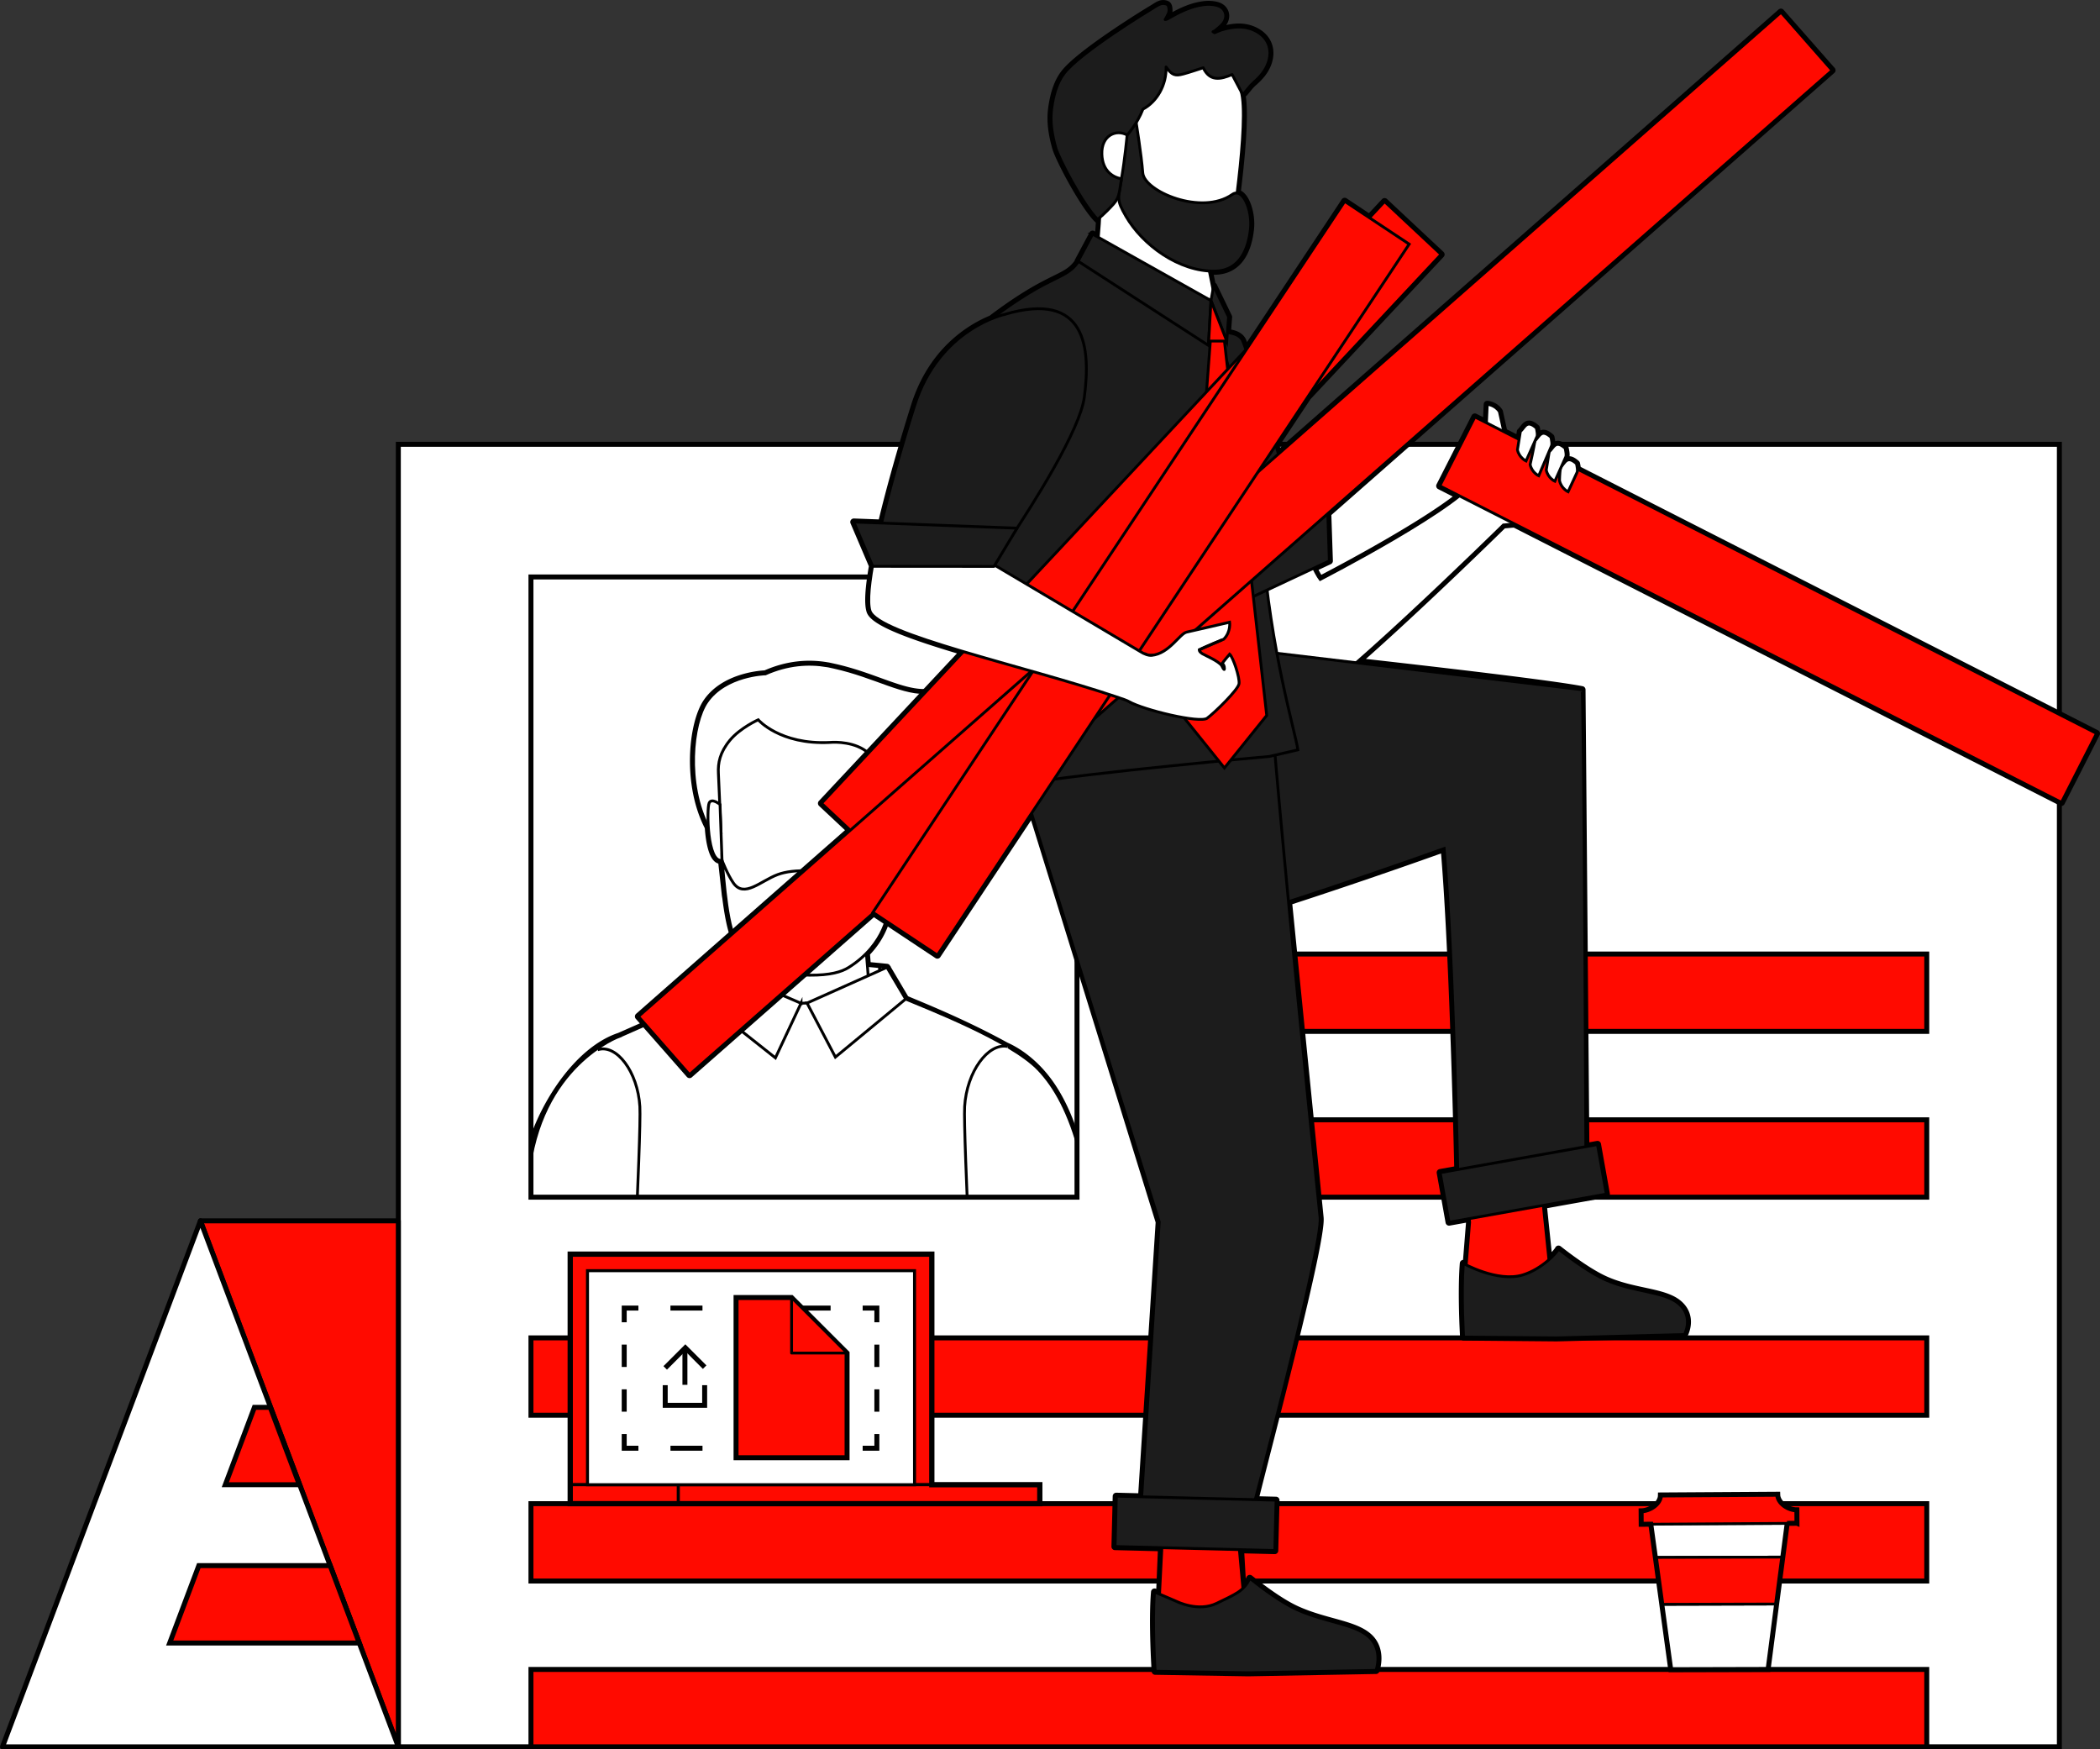 <svg xmlns="http://www.w3.org/2000/svg" viewBox="0 0 887.65 739.36"><rect x="0" y="0" width="887.65" height="739.36" fill="#333333" stroke="none"/><style><![CDATA[.c{stroke-width:1.19}.d{stroke-miterlimit:10}.e{fill:#fff}.f{fill:none}.g{stroke:#000}.h{stroke-linejoin:round}.i{fill:#ff0a00}.j{stroke-width:2.1}.k{fill:#1c1c1c}.l{stroke-width:3}.m{stroke-width:1.17}.n{stroke-width:1.27}.o{stroke-dasharray:13.54 13.54}.p{stroke-dasharray:9.45 9.45}]]></style><defs><clipPath id="A"><path d="M224.43-1039.04h230.81v261.3H224.43z" class="f"/></clipPath><clipPath id="B"><path d="M224.43 244.7h230.81V506H224.43z" class="f"/></clipPath><clipPath id="C"><path d="M298.73,306.7l7.81,70.81s.48,6.75,4.22,10.34c2.93,2.82,11.5,11.74,19.02,18.99,2.17,2.09,5.04,3.29,8.05,3.36l9.65-.04c4.01,0,7.85-3.42,10.21-6.09l12.85-15.12s4.92-5.56,5.36-13.07c.3-5.1,0-62.37.07-69.17,0,0-7.8-21.02-34.1-21.9-32.96-1.1-43.14,21.89-43.14,21.89h0Z" class="c d e g"/></clipPath><clipPath id="D"><path d="M393 292.59c-10.89 1.25-22.62-6.63-40.56-10.61l-1.96-.43-.24-.05c-.18-.04-.37-.07-.57-.09-7.98-1.38-16.87-.72-26.14 3.41 0 0-16.85.4-24.76 11.84-6.24 9.02-8.91 34.7.63 52.97l5.36 2.02-1.1-24.77c-.23-4.35.58-8.82 4.88-14.02 4.31-5.2 11.94-8.64 11.94-8.64s9.16 10.61 30.22 9.58c0 0 8.13-.86 14.35 2.98 4.6 2.84 7.85 6.56 8.79 13.05.94 6.45 1.48 18.48 1.48 18.48l4.75 2.11s7.76-27.06 4.02-42.32c7.66-6.27 8.9-15.52 8.9-15.52h0z" class="c d e g"/></clipPath><path id="E" d="M224.43 635.54h589.99v32.7H224.43z"/><path id="F" d="M224.43 243.86h230.81V506H224.43z"/><path id="G" d="M298.73,306.7l7.81,70.81s.48,6.75,4.22,10.34c2.93,2.82,11.5,11.74,19.02,18.99,2.17,2.09,5.04,3.29,8.05,3.36l9.65-.04c4.01,0,7.85-3.42,10.21-6.09l12.85-15.12s4.92-5.56,5.36-13.07c.3-5.1,0-62.37.07-69.17,0,0-7.8-21.02-34.1-21.9-32.96-1.1-43.14,21.89-43.14,21.89h0Z"/><path id="H" d="M292.743 407.638l7.484-125.968 80.997 4.812-7.484 125.968z"/><path id="I" d="M393 292.59c-10.89 1.25-22.62-6.63-40.56-10.61l-1.96-.43-.24-.05c-.18-.04-.37-.07-.57-.09-7.98-1.38-16.87-.72-26.14 3.41 0 0-16.85.4-24.76 11.84-6.24 9.02-8.91 34.7.63 52.97l5.36 2.02-1.1-24.77c-.23-4.35.58-8.82 4.88-14.02 4.31-5.2 11.94-8.64 11.94-8.64s9.16 10.61 30.22 9.58c0 0 8.13-.86 14.35 2.98 4.6 2.84 7.85 6.56 8.79 13.05.94 6.45 1.48 18.48 1.48 18.48l4.75 2.11s7.76-27.06 4.02-42.32c7.66-6.27 8.9-15.52 8.9-15.52h0z"/><path id="J" d="M288.728 350.716l4.37-73.56 100.483 5.97-4.37 73.56z"/><path id="K" d="M654.82 191.02l-1.23 7.65c.71 3.4 3.63 4.74 3.63 4.74l4.61-10.29c.31-.77.07-2.07-.25-3.65-4.06-3.6-4.71-.45-6.76 1.55z"/></defs><g clip-path="url(#A)" class="g"><path d="M425.01-81.23l-.08.02 2.72-39.57 6.45.39v-.04l6.55.39 1.32-22.16-4.72-.28 30.19-210.54c-3.81-74.71-18.43-185.64-18.43-185.64-.97-94.82-5.72-83.8-1.81-108.48 0 0 3.17-21.9 11.15-31.32 4.11-4.85 5.79-13.07 5.89-36.74.32-72.82-11.83-102.42-25.23-116.49-2.64-2.77-7.23-6.96-13.21-9.75l-.61-.28c-.2-.05.2.04 0 0-18.33-10.11-36.72-17.32-42.39-19.77l-5.9-9.98h0l-2.02-3.42h0l-3.14-.32h0s-.04 0-.06-.01h0l-5.07-.47-.41-5.16c8.71-8.89 9.25-18.25 9.25-18.25l.18-6.64c.12-.69.21-1.39.26-2.12.08-1.27.11-5.8.13-11.98l.1-3.59s-.04.11-.09.27c0-.54.09-.27.09-.27 3.08.6 4.14-5.16 4.29-11.11 1.45-5.44 6.95-27.76 3.68-41.09 7.66-6.27 8.9-15.52 8.9-15.52-10.89 1.25-22.62-6.63-40.56-10.61l-1.96-.43-.24-.05c-.18-.04-.37-.06-.57-.09-7.98-1.38-16.87-.72-26.14 3.41 0 0-16.85.4-24.76 11.84-6.24 9.02-8.91 34.7.63 52.97.45 6.85 2.01 14.47 5.6 13.99l1.53 13.88s.06.82.29 2.02c1.04 8.29 2.68 17.01 5.68 20.83a15.41 15.41 0 0 0 1.91 1.99 58.52 58.52 0 0 1-1.51 6.04c-5.04.68-7.55 1.32-7.56 1.32h0l-8.58 12.86-34.93 15.42c-16.77 5.54-31.21 26.91-37.06 45.45-9.32 29.52-18.22 99.37-18.22 99.37l21.86 79.63 7.72 22.62c-.25.44-.49.93-.62 1.45-.02.06-.03.13-.05.19-.32 1.47 0 3.34.83 4.46 0 0-.21.39-.36 1.08a6.78 6.78 0 0 0-.12 2c0 .1.02.2.03.3.28 2.03 1.33 3.21 3.22 4.64.17.13.41.27.71.43 1.23.64 3.43 1.5 5.68 2.32l-.21 22.81 15.85.94c-2.19 10.21-3.73 18.13-3.76 20.27-1.19 4.87-1.7 10.37-1.38 16.58 1.1 21.19 12.16 53.68 12.1 54.08-3.72 26.25-11.78 109.09-23.72 187.58l-5.07-.3-1.32 22.16 11.41.68-.61 4.73c-4.05-1.18-6.5 12.64-6.5 12.64s-5.11 28.26-5.58 36.13c-.7 11.84-8.46 38.81 18.23 42.83 15.8 2.38 30.87-4.83 32.57-33.54 1.29-21.79 1.09-39.1 1.08-39.86a12.07 12.07 0 0 0 .07-1.2c.07-9.26-2.55-14.79-2.55-14.79l.88-4.71 17.92 1.06 1.32-22.16-6.57-.39 46.38-185.09c1.79-6.23 3.28-14.22 4.82-22.53 23.93 67.74 33.92 134.85 33.92 134.85 1.44 74.34-4.05 162.66-6.96 203.03l-5.08-.3-1.32 22.16 4.7.28 11.41.68-.35 3.29-1.27 4.72C372.46-105.52 356-89.86 356-89.86l31.82 38.53L433.42.08s10.36-2.08 10.71-12.6c.35-10.53-10.7-22.33-15.42-38.57-2.42-8.34-3.36-20.39-3.7-30.14zM256.03-676.16l.04-25.54s5.42-42.18 4.49-55.47c6.47 26.03 13.84 52.7 16.46 82.26l-20.99-1.25zm193.01 138.08c0 .2.01.43.02.69 0-.22-.01-.44-.02-.69zm.06 2.71a10.1 10.1 0 0 0 .01.57c0-.15 0-.34-.01-.57z" class="f h l"/><path d="M425.01-81.23c-1.85.51-13.72.24-23.02-5.81-11.87-7.73-15.77-28.37-15.77-28.37-13.45,9.65-30.18,25.56-30.18,25.56l31.82,38.53L433.42.08s10.36-2.08,10.71-12.6c.35-10.53-10.7-22.33-15.42-38.57-2.42-8.34-3.36-20.39-3.7-30.14h0Z" class="c d e"/></g><g class="g"><g class="j"><path d="M168.37 187.79h702.11V738.3H168.37z" class="d e"/><g class="h"><path d="M84.71 516l83.66 222.31V516H84.71z" class="i"/><path d="M168.37 738.31L84.71 516 1.05 738.31h83.66 0 83.66z" class="e"/></g><g class="d i"><path d="M139.55 661.73H84.04l-12.31 32.7h80.12l-12.3-32.7zm-25.32-66.9h-6.69l-12.3 32.7h31.3l-12.31-32.7z"/><use href="#E"/><use href="#E" y="70.07"/><use href="#E" y="-70.07"/><path d="M512.43 403.23h301.99v32.7H512.43zm0 70.07h301.99V506H512.43z"/></g></g><use href="#F" class="c d e"/></g><g clip-path="url(#B)"><g class="g"><path d="M425.01 1202.52l-.08.02 2.72-39.57 6.45.39v-.04l6.55.39 1.32-22.16-4.72-.28 30.19-210.54c-3.81-74.71-18.43-185.64-18.43-185.64-.97-94.82-5.72-83.8-1.81-108.48 0 0 3.17-21.9 11.15-31.32 4.11-4.85 5.79-13.07 5.89-36.74.32-72.82-11.83-102.42-25.23-116.49-2.64-2.77-7.23-6.96-13.21-9.75l-.61-.28c-.2-.05.2.04 0 0-18.33-10.11-36.72-17.32-42.39-19.77l-5.9-9.98h0l-2.02-3.42h0l-3.14-.32h0s-.04 0-.06-.01h0l-5.07-.47-.41-5.16c8.71-8.89 9.25-18.25 9.25-18.25l.18-6.64c.12-.69.21-1.39.26-2.12.08-1.27.11-5.8.13-11.98l.1-3.59s-.04.11-.09.27c0-.54.09-.27.09-.27 3.08.6 4.14-5.16 4.29-11.11 1.45-5.44 6.95-27.76 3.68-41.09 7.66-6.27 8.9-15.52 8.9-15.52-10.89 1.25-22.62-6.63-40.56-10.61l-1.96-.43-.24-.05c-.18-.04-.37-.06-.57-.09-7.98-1.38-16.87-.72-26.14 3.41 0 0-16.85.4-24.76 11.84-6.24 9.02-8.91 34.7.63 52.97.45 6.85 2.01 14.47 5.6 13.99l1.53 13.88s.06.82.29 2.02c1.04 8.29 2.68 17.01 5.68 20.83a15.41 15.41 0 0 0 1.91 1.99 58.52 58.52 0 0 1-1.51 6.04c-5.04.68-7.55 1.32-7.56 1.32h0l-8.58 12.86-34.93 15.42c-16.77 5.54-31.21 26.91-37.06 45.45-9.32 29.52-18.22 99.37-18.22 99.37l21.86 79.63 7.72 22.62c-.25.44-.49.93-.62 1.45-.02.06-.03.13-.05.19-.32 1.47 0 3.34.83 4.46 0 0-.21.39-.36 1.08a6.78 6.78 0 0 0-.12 2c0 .1.02.2.03.3.28 2.03 1.33 3.21 3.22 4.64.17.13.41.27.71.43 1.23.64 3.43 1.5 5.68 2.32l-.21 22.81 15.85.94c-2.19 10.21-3.73 18.13-3.76 20.27-1.19 4.87-1.7 10.37-1.38 16.58 1.1 21.19 12.16 53.68 12.1 54.08-3.72 26.25-11.78 109.09-23.72 187.58l-5.07-.3-1.32 22.16 11.41.68-.61 4.73c-4.05-1.18-6.5 12.64-6.5 12.64s-5.11 28.26-5.58 36.13c-.7 11.84-8.46 38.81 18.23 42.83 15.8 2.38 30.87-4.83 32.57-33.54 1.29-21.79 1.09-39.1 1.08-39.86a12.07 12.07 0 0 0 .07-1.2c.07-9.26-2.55-14.79-2.55-14.79l.88-4.71 17.92 1.06 1.32-22.16-6.57-.39 46.38-185.09c1.79-6.23 3.28-14.22 4.82-22.53 23.93 67.74 33.92 134.85 33.92 134.85 1.44 74.34-4.05 162.66-6.96 203.03l-5.08-.3-1.32 22.16 4.7.28 11.41.68-.35 3.29-1.27 4.72c-13.39 9.67-29.85 25.33-29.85 25.33l31.82 38.53 45.56 51.4s10.36-2.08 10.71-12.6c.35-10.53-10.7-22.33-15.42-38.57-2.42-8.34-3.36-20.39-3.7-30.14zM256.03 607.58l.04-25.54s5.42-42.18 4.49-55.47c6.47 26.03 13.84 52.7 16.46 82.26l-20.99-1.25zm193.01 138.09c0 .2.01.43.02.69 0-.22-.01-.44-.02-.69zm.06 2.71a10.1 10.1 0 0 0 .01.57c0-.15 0-.34-.01-.57z" class="f h l"/><g class="c d e"><path d="M305.36,409.72s22.77-5.86,69.53-.86c0,0-35.8,23.73-69.53.86"/><path d="M315.62 392.76s-.36 14.36-6.86 25.3 58.99 5.57 58.99 5.57-1.84-28.07-2.79-32.66c-.95-4.6-49.33 1.79-49.33 1.79z"/></g></g><use href="#G" class="e"/><g clip-path="url(#C)"><use href="#H" class="e"/><use href="#H" class="c d f g"/></g><use href="#G" class="c d f g"/><use href="#I" class="e"/><g clip-path="url(#D)"><use href="#J" class="e"/><use href="#J" class="c d f g"/></g><g class="c d g"><use href="#I" class="f"/><g class="e"><path d="M374.65 337.93s3.55-3.02 4.73-.73 2.61 24.27-3.26 23.12l-1.47-22.39h0zm-70.3 2.1s-3.58-2.99-4.62-.59-.84 25.47 5.46 24.17l-.84-23.58h0z"/><path d="M305.19 363.61s2.28 5.97 4.78 9.56c4.57 6.56 11.53-.84 18.75-3.52 6.83-2.54 19.11-2.26 25.97 2.05 6.2 3.9 11.14 5.21 14.98.89s6.46-12.26 6.46-12.26l-.67 24.33s-.81 14.2-16.71 24.23c-3.08 1.94-7.83 3.34-16.56 3.28-8.73-.05-24.38-5.06-29.68-11.8s-6.38-28.82-7.32-36.75zm-43.34 74.38s-34.05 12.17-38.48 59.45c-1.34 14.35-45.02 42.77-30.89 54.74 9.98 40.16 90.21 56.23 83.7 107.71 0 0-18.73 78.54-18.83 86.06s191.67-.87 191.67-.87c-.97-94.82-5.72-83.8-1.81-108.48 0 0 3.17-21.9 11.15-31.32 4.11-4.85 5.79-13.07 5.89-36.74.32-72.82-11.83-102.42-25.23-116.49-11.96-12.55-48.86-26.62-56.21-29.8l-5.9-9.98.93 6.68-36.71 5-2.55.08-41.8-1.46-34.93 15.42zm110.06-27.38l-.21-2.08h.06l.24 2.02-.08.05"/><path d="M338.58 424.04l-10.82 23.08-30.99-24.54 8.59-12.86 33.22 14.32h0zm2.55-.08l11.98 22.84 29.7-24.55-7.92-13.39-33.76 15.1h0zm-4.51 199.65l-1.95-.33.43.11-1.53-.25.2-.11 2.85.58"/><path d="M353.89 626.51l-18.78-3.12-.43-.11 1.95.33 17.26 2.9m95.13 118.58s14.62 110.93 18.43 185.64l-33.35 232.63-58-3.48s10.58-125.22 8.65-225.16c0 0-19.37-130.11-68.76-210.86 72.13-4.61 133.03 21.24 133.03 21.24.23 9.99 0 0 0 0z"/><path d="M255.98 762.53c1.1 21.19 12.16 53.68 12.1 54.08-4.06 28.66-13.3 124.83-27.12 209.12l53.56 3.17 51.5-206.51c3.78-13.15 6.21-34.13 10.65-49.43 16.49-56.8-104.65-86.95-100.69-10.42zm-3.36-318.84c7.93-2.59 16.96 9.24 17.84 24.02.67 11.36-4.74 116.4-4.74 116.4l17.76 25.02 7.18 7.81-18.1 1.07 4.6 49.37-20.15-30.77m168.8-194.31c-8.11-1.58-17.19 10.62-18.07 25.41-.67 11.36 4.74 116.4 4.74 116.4l-17.76 25.02 15.42 7.81-4.5 1.07 18 49.37 20.15-30.77"/><path d="M410.77 734.57l-165.51-9.83 1.1-117.73 154.65 10.52 9.76 117.04z"/><path d="M256.01 701.93c-.23 1.06-.8 1.75-1.42 2.16-.65.42-1.35.52-1.77.38-.82-.29-9.97-3.25-13.03-4.85-.3-.16-.54-.3-.71-.43-1.89-1.42-2.94-2.61-3.22-4.64l-.03-.3c-.08-.8 0-1.48.12-2 .15-.68.36-1.08.36-1.08-.83-1.12-1.15-2.99-.83-4.46.01-.07.03-.13.05-.19.4-1.5 1.63-2.88 1.63-2.88-.69-.61-1.48-2.54-1.04-4.64v-.02c.46-2.08 2.86-3.47 2.86-3.47-2.15-1.92-2.25-3.92-1.93-5.37.18-.81.49-1.45.64-1.8.42-.98 8.15-4.5 8.15-4.5s-.14 1.4-.1 2.21c0 .13.02.24.03.33a.54.54 0 0 0 .04.15c.08.18 1.15.63 2.57 1.18 2.38.93 5.73 2.15 7.02 2.92 2.07 1.22 2.91 3.21 2.55 5.06v.05c-.41 1.81-3.07 2.68-3.07 2.68s3.44 2.11 2.94 5.16c-.01.09-.03.18-.05.27-.62 2.82-3.27 3.41-3.27 3.41s2.65 2.2 2.08 5.51c0 .06-.02.11-.03.16-.52 2.37-3.3 3.38-3.3 3.38.58.31 3.04 2.34 2.86 4.94-.02.24-.05.47-.1.68m-18.34-17.96h0l16.37 3.58m-16.92 4.06h0l14.99 4.75m-12.88-20.63h0l15.06 2.8m59.82 7.09l-13.42-15.34.25-3.78 15.88-13.9 3.52 4.03-13.86 12.14 11.66 13.32-4.03 3.53zm36.23-31.04l13.42 15.34-.25 3.77-15.88 13.9-3.53-4.03 13.87-12.13-11.66-13.33 4.03-3.52zm-29.028 32.052L337.116 653l4.851 2.28-15.804 33.632z"/></g></g></g><g class="g"><g class="f"><use href="#F" class="d j"/><path d="M640.16 221.47l231.15 117.69 14.84-29.14-219.41-111.71c-.05-.67-.19-1.45-.37-2.33-2.77-2.46-3.95-1.77-5.08-.45l-.41-.21.95-2.21c.31-.77.07-2.07-.25-3.65-4.06-3.6-4.71-.45-6.76 1.55l-.17 1.14-.34-.17 1.5-3.55c.31-.77.07-2.07-.25-3.65-3.95-3.49-4.67-.63-6.59 1.37l.68-1.6c.31-.77.07-2.07-.25-3.65-4.06-3.6-4.71-.45-6.76 1.55l-.52 3.32-6.94-3.53.27-.7-1.68-7.57c-1.91-2.9-5.12-3.07-5.12-3.07l-.38 7.82-4.87-2.48-14.84 29.14 8.29 4.22c-17.97 14.27-58.84 35.29-58.84 35.29-.7-.91-1.62-2.54-2.71-4.73l6.6-3.09-.67-20.04L774.37 29.7 752.78 5.14 540.39 191.83l-1.15-3.68 13.52-20.37 56.36-60.23-23.87-22.34-6.39 6.83-10.47-6.95-41.36 62.34-.38.41c-.77-2.3-1.32-3.79-1.59-4.22-1.31-2.13-4.06-2.83-6.25-3.03l.5-6.62-6.32-13.08-.25 1.41-1.55-7.74a32.31 32.31 0 0 0 2.41.06c10.86-.21 14.16-10.03 14.97-17.92.69-6.66-2.1-14.63-5.66-15.08 1.85-14.96 3.4-31.98 2.23-40.43-.1-.71-.21-1.39-.33-2.06.07.14.15.28.22.42l.93-.23c1.29-1.48 2.44-3.13 3.91-4.41 2.77-2.41 5.1-5.07 6.25-8.6 1.8-5.49-.19-10.48-5.31-13.15-4.62-2.41-9.4-1.97-14.18-.58-1.11.32-2.17.85-3.25 1.28l-.67-.42c.33-.17.69-.29.97-.53 1.01-.86 2.09-1.67 2.97-2.66 2.56-2.87 1.59-6.82-2.11-7.9-1.85-.54-3.96-.6-5.89-.34-5.37.72-10.15 3.1-14.78 5.79-.39.23-.78.45-1.39.5.23-.41.5-.8.69-1.22.35-.78.89-1.57.93-2.39.05-.92-.06-2.24-.64-2.69-.68-.52-2.06-.61-2.93-.31-1.41.5-2.64 1.5-3.97 2.24-.74.41-29.8 18.12-36.69 27-3.22 4.14-4.58 9.57-5.31 14.77-.81 5.74.16 11.28 1.69 16.77 1.28 4.58 11.63 24.32 17.72 30.32l.86-.76a234.55 234.55 0 0 1-.61 8.28l-2.39-1.34-6.12 11.45.15.09c-5.47 8.03-11.21 4.88-36.82 24.25-8.67 3.57-25.04 13.22-32.47 36.76-5.01 15.88-10.2 33.91-13.94 49.56l-11.73-.44 7.91 18.52c-1.56 8.92-2.1 15.79-1.07 19.05 1.59 5.03 18.33 10.92 39.5 17.21l-60 64.12 12.16 11.38-89.53 78.7 21.59 24.56 77.8-68.38 26.96 17.89 40.11-60.44 53.66 173.24-7.45 116.19-10.71-.27-.53 21.27 19.67.49-.82 19.62-2.13-.91c-1.1 12.97.27 33.49.27 33.49l39.3.65 54.03-.99s3.15-8.57-2.97-14.16-18.32-6.07-30.45-11.55c-6.23-2.81-13.91-8.41-19.92-13.18-.83 1.79-1.78 3.12-2.97 4.25l-.95-16.38 14.45.36.53-21.27-8.88-.22c5.93-24.1 28.57-109.09 27.52-119.24l-13.35-133.51c35.85-11.65 65.82-22.48 65.82-22.48 3.38 39.24 5.21 111.48 5.75 135.62l-7.43 1.33 3.74 20.94 8.56-1.53.11 1.67-1.44 17.95c-.76-.38-1.2-.63-1.2-.63-1 12.98.11 31.11.11 31.11l39.31.35 54.02-1.41s3.99-7.29-2.17-12.83-18.86-4.86-31.03-10.24c-6.25-2.76-13.98-8.3-20.02-13.03-.29.63-1.75 2.45-4.05 4.47l-2.38-23.01 26.65-4.76-3.74-20.94-4.93.88-1.62-193.08c-12.74-2.45-57.52-7.7-94.86-11.89 26.34-23.09 61.62-57.75 61.62-57.75l4.71-.41zm8.59-34.82c-.1.63-.24 1.42-.41 2.29l-.49-.25.91-2.04z" class="h l"/></g><path d="M635.45 181.54l-1.68-7.57c-1.91-2.9-5.12-3.07-5.12-3.07l-.5 11.27c0 .83.69 1.96 1.58 3.3 5.1 1.85 4.54-1.31 5.72-3.93zm5 11.21c-1.98-.65-3.81-1.63-5.25-2.93-2.76 6.71-10.32 11.28-10.32 11.28-4.77 11.86-66.86 43.8-66.86 43.8-.98-1.27-2.4-3.97-4.11-7.66-4.62 4.7-10.34 7.58-16.48 10.13-8.02 3.33-15.57 7-23.04 11.43-.13.08-.27.15-.4.21 10.15 20.75 21.52 41.2 32.66 40.8 9.86-.36 88.81-77.92 88.81-77.92l9.9-.87s2.57-19.59 2.38-26.39c-2.39-.76-4.88-1.1-7.28-1.88z" class="c d e"/><path d="M623.43 176.223l262.751 133.763-14.835 29.141-262.751-133.763z" class="c d i"/><g class="e h c"><path d="M512.96,123.43l-6.08-30.24-41.92-15.06c.51,10.08-.52,22.09-2.18,35.39-2.13,17.13,10.72,19.18,6.68,30.57,23.56-4.51,44.76-14.97,43.49-20.66Z"/><path d="M515.12 21.13s7.67 3.08 10.02 20.04-6.26 68.45-6.26 68.45l-12.45-1.32s-31.94-4.84-34.13-30.42c0 0-8.86-.73-9.52-12.02-.45-7.84 5.66-8.45 5.66-8.45s-15.35-26.17 46.68-36.29z"/></g><g class="k c h"><path d="M480.21 51.6s2.22 13.61 2.83 21.46 24.87 18.21 37.84 9.12c4.43-3.11 8.49 6.62 7.68 14.5-.81 7.89-4.11 17.71-14.97 17.92-15.22.3-30.71-11.13-37.67-23.19-4.06-7.03-3.35-7.44-1.89-15.83 1.47-8.38 2.39-18.49 2.39-18.49l3.79-5.5z"/><path d="M530.82 13.13c-4.62-2.41-9.4-1.97-14.18-.58-1.11.32-2.17.85-3.25 1.28l-.67-.42c.33-.17.69-.29.97-.53 1.01-.86 2.09-1.67 2.97-2.66 2.56-2.87 1.59-6.82-2.11-7.9-1.85-.54-3.96-.6-5.89-.34-5.37.72-10.15 3.1-14.78 5.79-.39.23-.78.45-1.39.5.23-.41.5-.8.69-1.22.35-.78.89-1.57.93-2.39.05-.92-.06-2.24-.64-2.69-.68-.52-2.06-.61-2.93-.31-1.41.5-2.64 1.5-3.97 2.24-.74.41-29.8 18.12-36.69 27-3.22 4.14-4.58 9.57-5.31 14.77-.81 5.74.16 11.28 1.69 16.77 1.28 4.58 11.63 24.32 17.72 30.32 3.26-2.85 4.84-4.49 6.7-6.53 2.68-2.96 2.47-5.65 3.37-10.66-.95-.16-3.47-.68-5.52-2.86-1.46-1.54-2.66-3.91-2.78-7.53-.27-8.09 6.17-10.68 10.69-8.1 0 0 4.23-4.63 6.67-10.95 5.85-3.06 10.04-10.2 9.77-17.83 2.46 3.41 3.72 3.94 7.3 2.97 2.81-.76 5.56-1.73 8.42-2.63 2.75 5.87 7.31 4.97 12.21 2.86l4.23 8.02.93-.23c1.29-1.48 2.44-3.13 3.91-4.41 2.77-2.41 5.1-5.07 6.25-8.6 1.8-5.49-.19-10.48-5.31-13.15z"/></g><g class="d c"><path d="M621.19 516.68l-.6-8.77 31.02-5.54 3.55 34.27-5.84 11.78-17.73-.42-12.03-11.04 1.63-20.28z" class="i"/><path d="M658.77 527.96c-.63 1.37-6.8 8.38-15.15 10.92-10.66 3.23-25.07-4.87-25.07-4.87-1 12.98.11 31.11.11 31.11l39.31.35 54.02-1.41s3.99-7.29-2.17-12.83-18.86-4.86-31.03-10.24c-6.25-2.76-13.98-8.3-20.02-13.03h0z" class="k"/><path d="M491.49 646.72l-.67-8.76 30.96-5.83 3.86 42.24-5.72 11.83-17.73-.25-12.13-10.93 1.43-28.3z" class="i"/><g class="k"><path d="M528.28 667.14c-2.49 5.4-6.12 6.67-13.96 10.5s-16.96-.77-16.96-.77l-9.34-4c-1.1 12.97.27 33.49.27 33.49l39.3.65 54.03-.99s3.15-8.57-2.97-14.16-18.32-6.07-30.45-11.55c-6.23-2.81-13.91-8.41-19.92-13.18h0zm-9.55-393.54l149.96 17.91c.85.16 1.68 206.77 1.68 206.77l-54.01 4.08s-1.82-96.14-5.92-143.72c0 0-82.86 29.92-137.84 43.84-8.55-13.3 9.46-47.74-33.09-78.31l79.22-50.58z"/><path d="M538.47 313.51s4.76 58.67 19.51 201.12c1.21 11.67-28.92 124.94-28.92 124.94l-46.8-1.86L490 516.48l-62.67-200.53c16.82-7.52 111.15-2.43 111.15-2.43z"/><path d="M471.87 632.381l67.509 1.685-.531 21.273-67.509-1.685zM608.752 495.64l66.477-11.877 3.743 20.948-66.477 11.877zM530.14 236.53c6.84-2.32 13.98-4.13 19.14-9.49.65-.68 1.36-1.11 2.09-1.34-9.81-28.35-24.53-79.18-26.32-82.09-2.35-3.82-9.37-3.04-9.37-3.04-8.56 6.94-22.82 70.8-22.82 70.8 4.9 3.44 10.61 17.9 17.07 34.02 6.57-3.31 13.24-6.48 20.21-8.84z"/><path d="M458.12 106.55l55.2 29.93s16.58 45.62 20.21 92.51c3.63 46.9 13.87 79.81 15.07 87.95l-12.1 2.79s-75.97 6.72-105.67 11.8c0 0-4.34-17.31-8.34-25.65s-12.72-49.64-13.87-55.58c-1.16-5.94-24.45-88.41 7.3-113.15 31.98-24.92 35.44-16.89 42.21-30.61z"/><path d="M461.84 98.96l50.03 28.09-1.07 18.94-55.08-35.58 6.12-11.45z"/><path d="M512.99 120.87l-1.12 6.18 6.67 17.11.76-10.21-6.31-13.08z"/></g></g><path d="M561.9 237.07l-.67-20.35-53.49 24.99 7.74 17.08 46.42-21.72z" class="c h k"/><g class="i c"><path d="M511.87,127.05l6.67,17.11s-2.36,4.03-7.7,1.22l1.03-18.33Z" stroke-linejoin="bevel"/><g class="d"><path d="M511.6 144.15l-11.91 158.23 17.87 22.21 17.87-22.21-17.87-158.23h-5.96z"/><path d="M347.241 339.534L585.246 85.196l23.876 22.343-238.005 254.337z"/><path d="M269.864 429.624L752.816 5.192l21.586 24.563-482.951 424.432z"/><path d="M368.973 385.616L568.402 85.11l27.246 18.082-199.429 300.506zM484.46 276.63s.87.41 2.32.37l-7.42 20.52s-1.73-.67-2.16-.98l7.26-19.9z"/></g></g><path d="M424.68,132.88s-27.75,5.82-38.11,38.63c-5.37,17-10.93,36.48-14.71,52.86,3.96.31,7.95,0,11.94.15,4.87.2,9.69.79,14.57.86,9.5.14,18.83,1.82,28.25,2.84,10.63-16.01,29.92-46.6,31.72-60.4,2.69-20.57.98-45.16-33.66-34.95Z" class="c d k"/><path d="M516.21 280.94c1.4-1.97 2.57-3.25 3.56-4.45 1.47 1.31 4.31 9.9 3.96 12.48s-10.4 12.33-13.48 14.59-26.76-3.44-33.04-7.02c-.9-.51-2.41-1.04-5.33-2.01-38.83-13.12-101-26.38-104.13-36.32-1.21-3.82-.26-12.59 1.96-23.84 3.5.36 7.01.22 10.56.2 5.16-.02 10.26.73 15.41.89 8.26.25 16.35 1.33 24.5 2.27l-.5.71 62.22 36.89c1.72 1.14 3.58 1.78 4.89 1.66 7.46-.71 11.82-9.22 14.83-9.83 2.87-.59 18.12-4.18 18.12-4.18s.63 4.04-2.47 7.18c0 0-7.85 3.12-10.29 4.46 0 0 .06.75.37.97" class="c d e"/><path d="M516.49 270.47l-9.52 4.15s.02.97 1.33 1.73c1.3.76 6.65 2.99 8.12 5 0 0 1.16 2.55 1.14 1.26s-.4-1.76-.95-2.23" class="c d f"/><path d="M368.91 239.36l-8-18.73 68.99 2.61-9.74 16.16-51.25-.04z" class="c h k"/><g class="d e"><path d="M659.61 197.53c-.4 2.74-.42 5.58-.42 5.58.71 3.4 3.63 4.74 3.63 4.74l3.8-8.22c.31-.77.07-2.07-.25-3.65-4.06-3.6-4.71-.45-6.76 1.55z" class="c"/><use href="#K" class="c"/><path d="M648.8 186.33c-.4 2.74-2.03 10.02-2.03 10.02.71 3.4 3.63 4.74 3.63 4.74l5.41-12.66c.31-.77.07-2.07-.25-3.65-4.06-3.6-4.71-.45-6.76 1.55z" class="c"/><use href="#K" x="-12.18" y="-8.57" class="c"/><path d="M755.43 643.87l-57.68.13h0l1.95 14.26 53.87-.13 1.86-14.26h0 0zm-49.23 61.84l41.16-.1 3.61-27.65-48.56.12 3.79 27.63z" class="m"/></g><path d="M702.41 678.08l48.56-.12 2.6-19.83-53.87.13 2.71 19.82zm53.02-34.21h0l4.12-.03-.04-5.69c-3.58.02-8.09-2.81-8.11-6.6l-49.54.31c.02 3.79-4.6 6.68-8.19 6.71l.04 5.69 4.03-.03h0l57.69-.36z" class="i d m"/><path d="M759.56 643.84l-.04-5.69c-3.58.02-8.09-2.81-8.11-6.6l-49.54.31c.02 3.79-4.6 6.68-8.19 6.71l.04 5.69 4.03-.03h.03l1.93 14.03 2.71 19.82 3.79 27.63 41.15-.1 3.61-27.65 2.6-19.83 1.86-14.26h-.06.06l4.12-.03z" class="d f j"/><g class="i n d"><path d="M241.03 530.08h152.84v97.45H241.03z"/><path d="M286.67 627.53h152.84v8.01H286.67z"/><path d="M241.03 627.53h45.65v8.01h-45.65z"/></g><path d="M248.33 537.07h138.24v90.47H248.33z" class="d e n"/><g class="f d"><path d="M393.87 627.53v-97.45H241.03v97.45 8.01h45.64 152.84v-8.01h-45.64z" stroke-width="2.23"/><g class="j"><path d="M370.64 606.11v6h-6"/><path d="M351.1 612.11h-74.48" class="o"/><path d="M269.85 612.11h-6v-6"/><path d="M263.85 596.66V563.6" class="p"/><path d="M263.85 558.87v-6h6"/><path d="M283.39 552.87h74.48" class="o"/><path d="M364.64 552.87h6v6"/><path d="M370.64 568.32v33.06" class="p"/></g></g><g class="i"><path d="M358.05 616.13h-46.93v-67.71h23.47l23.46 23.46v44.25z" class="d j"/><path d="M334.59 548.42v23.46h23.46l-23.46-23.46z" class="c h"/></g><g class="d f j"><path d="M281.18 578.16l8.5-8.5 8.17 8.18"/><path d="M289.51 569.66v15.65m8.34.15v8.51h-16.67v-8.51"/></g></g></svg>